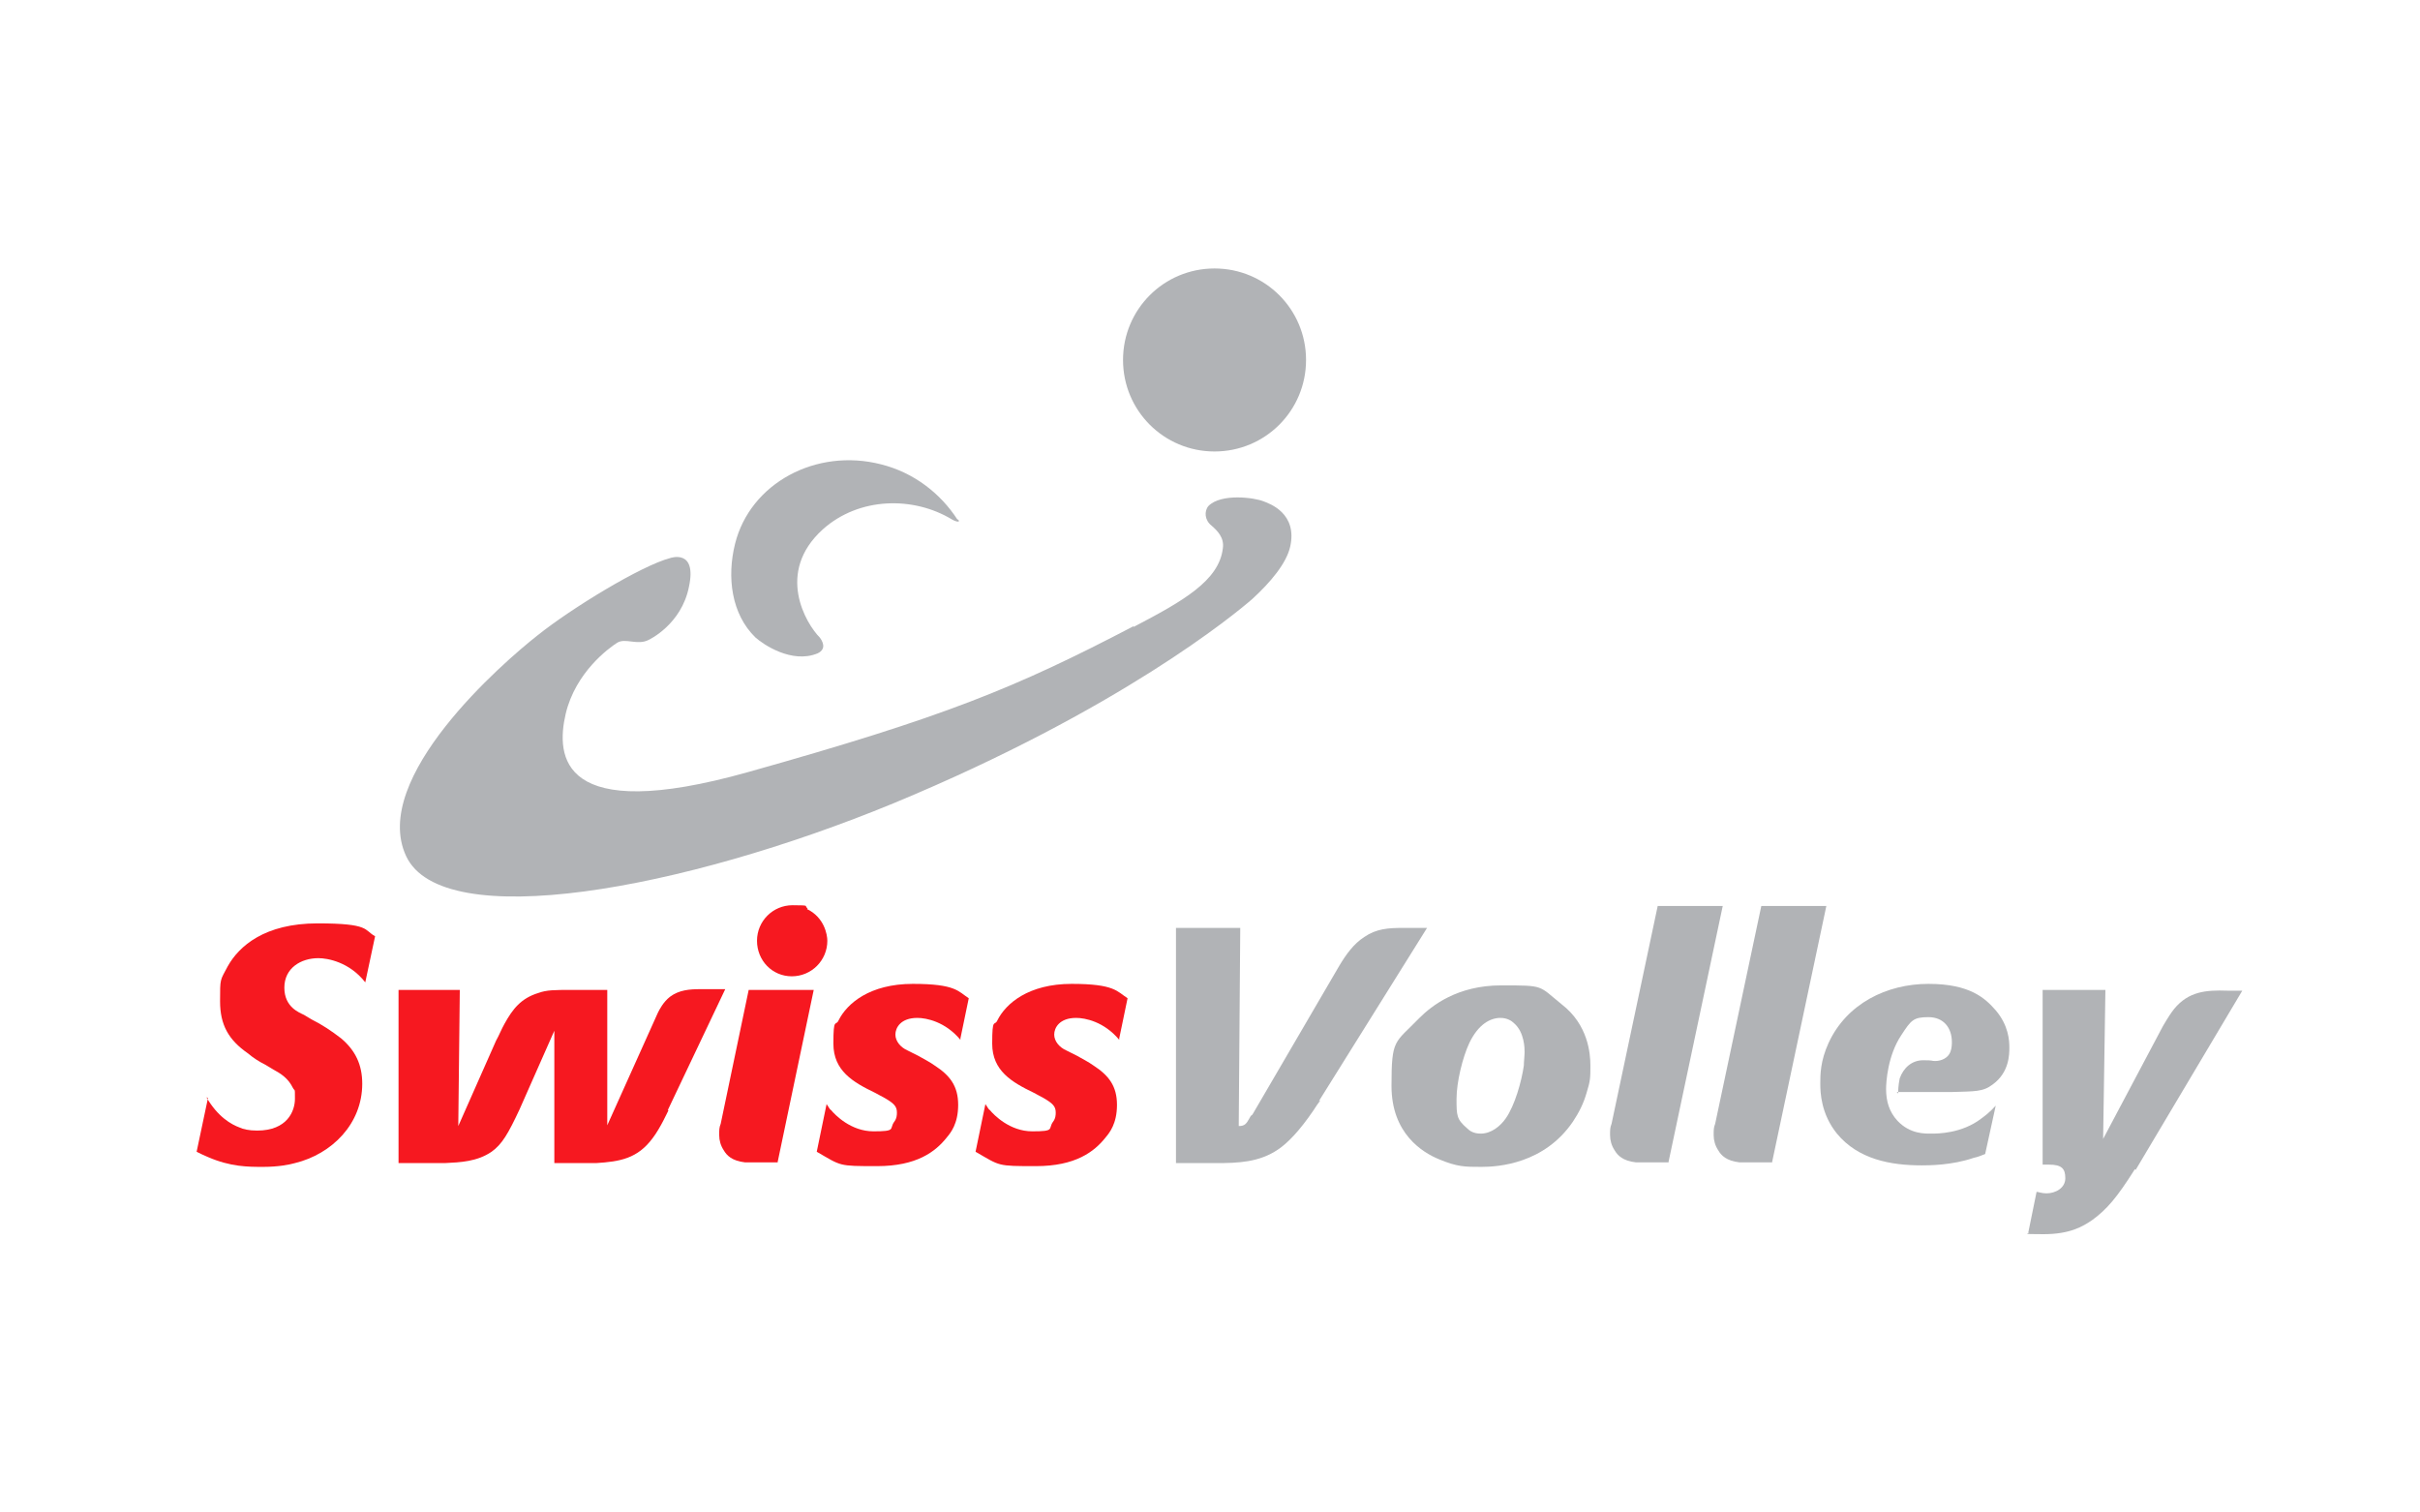 <?xml version="1.0" encoding="UTF-8"?><svg id="Layer_12" xmlns="http://www.w3.org/2000/svg" version="1.1" viewBox="0 0 320 200"><!--Generator: Adobe Illustrator 29.5.0, SVG Export Plug-In . SVG Version: 2.1.0 Build 137)--><defs><style>.st0 {
        fill: #f61820;
      }

      .st1 {
        fill: #b1b3b6;
      }</style></defs><path class="st1" d="M172.7,47.6c0,6.7-5.4,12.1-12.1,12.1s-12.1-5.4-12.1-12.1,5.4-12.1,12.1-12.1,12.1,5.4,12.1,12.1h0Z"/><path class="st1" d="M126.6,68.7c-2.2-3.4-5.7-6.2-10.1-7.3-8.6-2.2-17.3,2.5-19.3,10.5-1.1,4.4-.5,9.3,2.7,12.4,1,.9,4.8,3.5,8.2,2.1,1.3-.6.6-1.7.3-2.1-1.8-1.8-5.9-8.6.4-14.3,4.8-4.3,12-4.4,17.1-1.3.3.2,1.2.5.8,0h0Z"/><path class="st1" d="M149.9,82.9c6.5-3.4,11.3-6.1,11.8-10.4.2-1.4-.7-2.3-1.5-3-.9-.7-1-1.9-.4-2.6,1.7-1.7,6.1-1.1,7.3-.6.8.3,4.5,1.6,3.5,6-.5,2.2-2.6,4.7-5,6.9-2.3,2-17.5,14.6-47.4,27-27.9,11.5-59.7,17.3-64.5,7-4.8-10.3,12.8-25.6,17.4-29.2,4.5-3.6,13.7-9.2,17.5-10.2,0,0,3.6-1.3,2.5,3.8-1,5-5.3,7-5.3,7-1.5.8-3.1-.3-4.2.4-1.1.7-5.5,3.9-6.8,9.4-1.3,5.6-.8,14.7,24.1,7.7,26-7.3,35.3-11.1,51-19.3h0Z"/><path class="st0" d="M27.3,145.1c1.5,2.6,3.3,3.6,4.4,4,.4.2,1.2.4,2.3.4,4,0,5-2.6,5-4.2s0-.9-.3-1.5c-.6-1.2-1.5-1.8-2.6-2.4l-1-.6c-.8-.4-1.6-.9-2.3-1.5-2.6-1.8-3.7-3.8-3.7-6.9s0-2.7,1-4.6c1.5-2.7,4.9-5.7,11.9-5.7s6.1.9,7.6,1.7l-1.3,6.1c-2.1-2.7-5-3.2-6.2-3.2-2.3,0-4.5,1.3-4.5,3.9s2,3.3,2.6,3.6l1,.6c1.4.7,2.6,1.5,3.9,2.5,1.9,1.6,2.8,3.5,2.8,6,0,5.3-4,9.3-8.9,10.5-.7.2-2.2.5-4.2.5s-4.3,0-7.3-1.3c-.5-.2-1.1-.5-1.5-.7l1.5-7.1h0Z"/><path class="st0" d="M88.4,146.8c-.1.2-1.1,2.4-2.1,3.7-2,2.7-4.3,3.1-7.5,3.3h-5.5v-17.5l-4.6,10.4c-1.5,3.2-2.3,4.6-3.7,5.6-1.9,1.3-4.1,1.4-6.2,1.5h-6.1v-22.9h8.1l-.2,18,5-11.3c.4-.7.7-1.5,1.1-2.2,1.1-2,2.2-3.4,4.5-4.1,1.1-.4,2.1-.4,4.4-.4h4.7v17.9l6.7-14.9c.2-.4.7-1.4,1.6-2.1,1.2-.9,2.6-1,4-1h3.3l-7.6,16h0Z"/><path class="st0" d="M106.7,120.2c2.3,1.1,2.7,3.4,2.7,4.2,0,2.6-2.1,4.7-4.7,4.7s-4.6-2.1-4.6-4.7,2.1-4.7,4.7-4.7,1.4.1,2,.4h0ZM102.8,153.7h-3.3c-.3,0-.6,0-1,0-1.7-.2-2.4-.9-2.8-1.6-.4-.6-.6-1.3-.6-2s0-1,.2-1.5l3.7-17.7h8.6l-4.8,22.9h0Z"/><path class="st0" d="M127,137.5c-2-2.4-4.5-2.9-5.7-2.9-2.2,0-2.9,1.3-2.9,2.2s.7,1.7,1.6,2.1l1.4.7c.7.4,1.5.8,2.2,1.3,2,1.3,3.1,2.7,3.1,5.2s-1,3.7-1.5,4.3c-1.5,1.9-4,3.8-9.2,3.8s-4.7,0-8-1.9l1.3-6.3c.3.4.4.7.6.8.5.6,2.6,2.8,5.6,2.8s2.1-.3,2.7-1.2c.4-.5.4-1,.4-1.3,0-.8-.4-1.2-1.6-1.9l-1.3-.7c-2.9-1.4-5.5-2.9-5.5-6.5s.3-2.2.7-3.1c1.1-2.2,4.1-4.8,9.8-4.8s6,1,7.4,1.9l-1.1,5.3h0Z"/><path class="st0" d="M148,137.5c-2-2.4-4.5-2.9-5.7-2.9-2.2,0-2.9,1.3-2.9,2.2s.7,1.7,1.6,2.1l1.4.7c.7.4,1.5.8,2.2,1.3,2,1.3,3.1,2.7,3.1,5.2s-1,3.7-1.5,4.3c-1.5,1.9-4,3.8-9.2,3.8s-4.7,0-8-1.9l1.3-6.3c.3.4.4.7.6.8.5.6,2.6,2.8,5.6,2.8s2.1-.3,2.7-1.2c.4-.5.4-1,.4-1.3,0-.8-.4-1.2-1.6-1.9l-1.3-.7c-2.9-1.4-5.5-2.9-5.5-6.5s.3-2.2.7-3.1c1.1-2.2,4.1-4.8,9.8-4.8s6,1,7.4,1.9l-1.1,5.3h0Z"/><path class="st1" d="M174.6,145.5c-.3.4-.6.8-.9,1.3-1.9,2.8-3.5,4.4-4.7,5.2-2.5,1.7-5.3,1.8-8.2,1.8h-5.3v-31.1h8.5l-.2,26.2c.8,0,1-.3,1.4-1,.1-.2.2-.4.4-.5l11.5-19.7c.9-1.5,1.9-2.9,3.3-3.8,1.6-1.1,3.2-1.2,5.1-1.2h3.2l-14.3,22.9h0Z"/><path class="st1" d="M201.6,139.1c0-.4,0-2.6-1.4-3.8-.3-.3-.9-.7-1.8-.7-1.3,0-2.9.8-4.1,3.3-.9,1.9-1.7,5.2-1.7,7.4s0,2.7,1.4,3.9c.3.3.8.7,1.8.7,1.4,0,2.6-1,3.3-2,1.2-1.7,2.1-4.9,2.4-7,0-.5.1-1.3.1-1.8h0ZM208,148.3c-3.8,5.6-9.9,6-12.1,6s-3.2,0-5.6-1c-2.2-.9-6.3-3.4-6.3-9.7s.4-5.6,3.7-9c1.6-1.6,5-4.3,10.8-4.3s4.9,0,8,2.5c3.5,2.7,3.8,6.5,3.8,8.1s0,2-.5,3.6c-.4,1.4-1,2.6-1.8,3.8h0Z"/><path class="st1" d="M220.6,153.7h-3.3c-.3,0-.6,0-1,0-1.7-.2-2.4-.9-2.8-1.6-.4-.6-.6-1.3-.6-2s0-1,.2-1.5l6.1-28.8h8.6l-7.2,34h0Z"/><path class="st1" d="M234.3,153.7h-3.3c-.3,0-.6,0-1,0-1.7-.2-2.4-.9-2.8-1.6-.4-.6-.6-1.3-.6-2s0-1,.2-1.5l6.1-28.8h8.6l-7.2,34h0Z"/><g><path class="st1" d="M251,144.6c0-.4,0-1,.2-2,.5-1.4,1.6-2.4,3.1-2.4s1,.1,1.6.1c.8,0,1.7-.4,2-1.2.2-.5.2-1.1.2-1.3,0-1.9-1.1-3.3-3.1-3.3s-2.3.4-3.6,2.4c-1.8,2.7-2,6.2-2,7.1,0,1.6.4,3,1.5,4.2,1.7,1.8,3.7,1.7,4.5,1.7s4,0,6.6-2c.4-.3,1.1-.8,1.9-1.7l-1.4,6.4c-.5.2-1,.4-1.5.5-2.9,1-6,1-6.9,1-4.1,0-8.4-.8-11.2-4.2-2.1-2.6-2.2-5.4-2.2-6.6s0-3,1.1-5.4c2.4-5.2,7.7-7.8,13.2-7.8s7.5,1.9,8.9,3.5c1.7,2,1.8,4,1.8,4.9s0,3.3-2.2,4.9c-1.3,1-2.4.9-5.4,1-.7,0-1.4,0-2.1,0h-5.2Z"/><path class="st1" d="M282.3,154.6c-2.4,3.8-3.7,5.3-5.6,6.7-1.3.9-3,1.9-6.5,1.9s-1.6-.1-2-.2l1.1-5.4c.2,0,.7.2,1.3.2,1.2,0,2.5-.7,2.5-2s-.5-1.8-2.2-1.8-.6,0-.8,0v-23.1h8.3l-.3,19.7,7.9-14.9c.7-1.2,1.1-1.8,1.5-2.3,1.9-2.3,4.2-2.5,7-2.4h2l-14.1,23.7h0Z"/></g></svg>